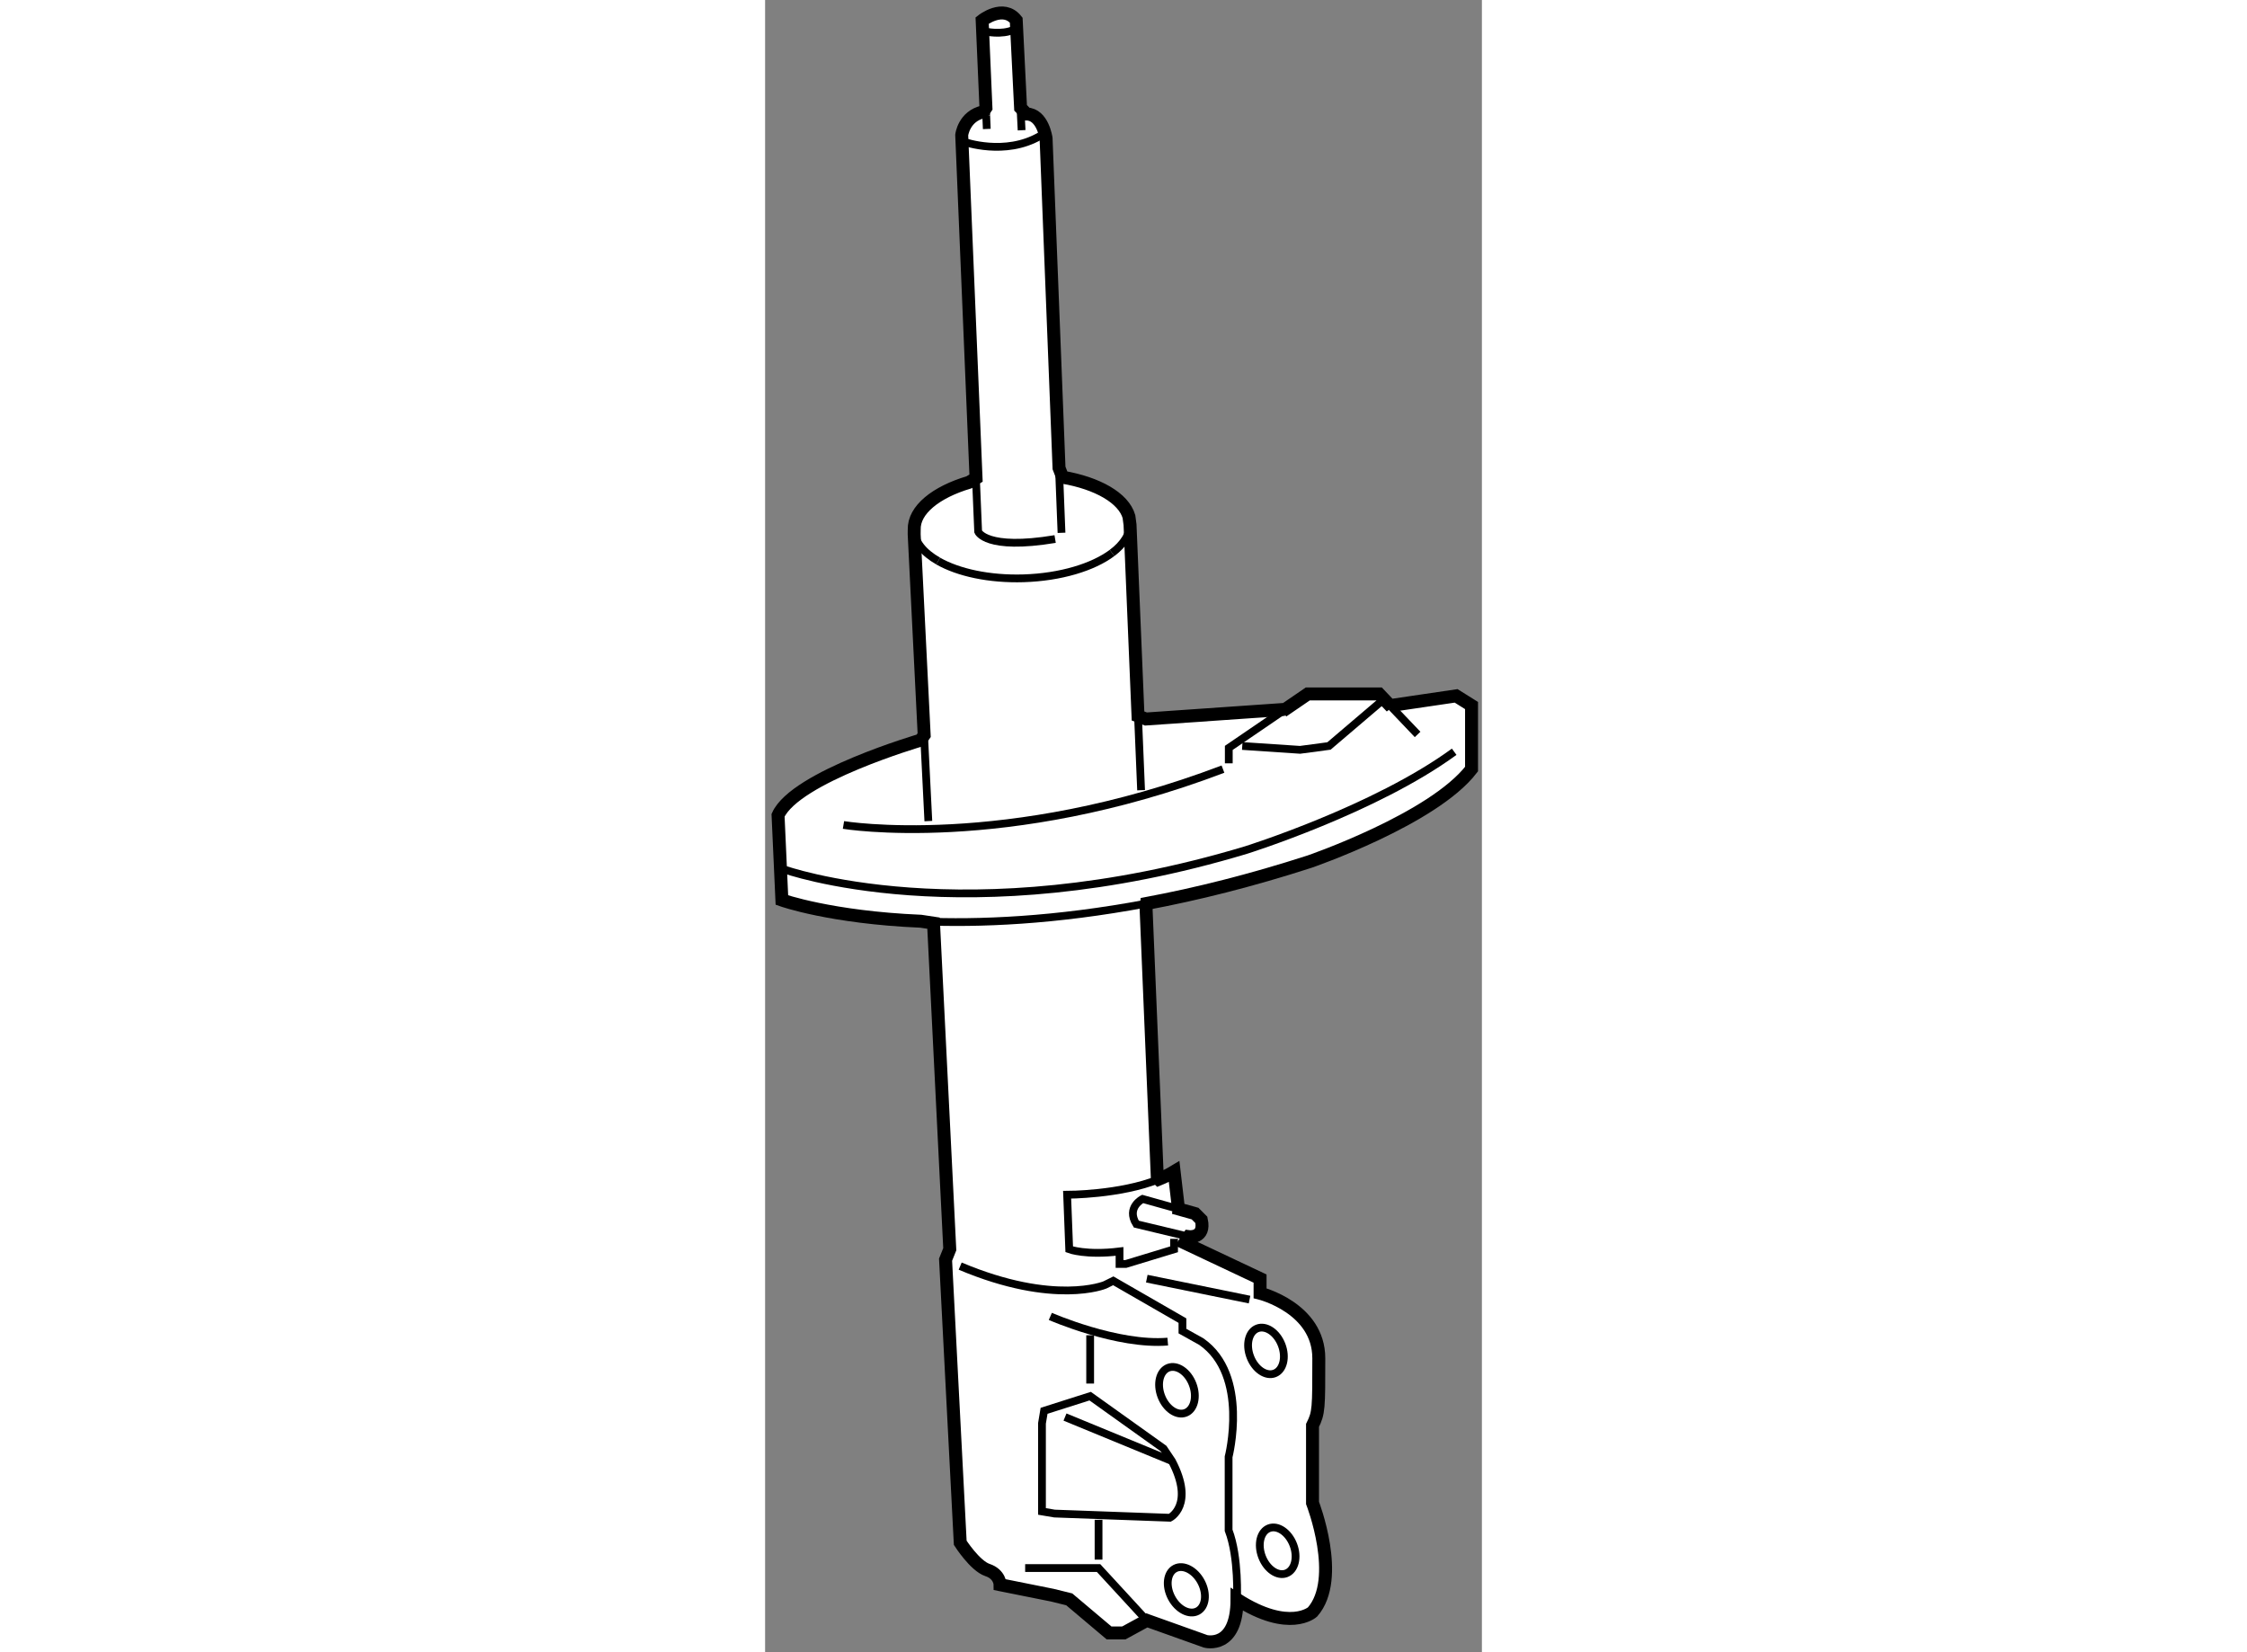<?xml version="1.0" encoding="utf-8"?>
<!-- Generator: Adobe Illustrator 15.1.0, SVG Export Plug-In . SVG Version: 6.00 Build 0)  -->
<!DOCTYPE svg PUBLIC "-//W3C//DTD SVG 1.1//EN" "http://www.w3.org/Graphics/SVG/1.1/DTD/svg11.dtd">
<svg version="1.1" xmlns="http://www.w3.org/2000/svg" xmlns:xlink="http://www.w3.org/1999/xlink" x="0px" y="0px" width="244.8px"
	 height="180px" viewBox="167.997 113.116 27.668 63.774" enable-background="new 0 0 244.8 180" xml:space="preserve">
	
<rect x="167.997" y="113.116" width="27.668" height="63.774" fill="#808080" stroke="none"/>
	
<g><path fill="#FFFFFF" stroke="#000000" stroke-width="0.5" d="M179.48,131.535c1.352,0.232,2.354,0.805,2.561,1.52l0.042,0.314
			l0.047,1.123l0.261,6.26l0.306,0.117l5.354-0.371l-0.078,0.068l0.971-0.664h0.67h2.081l0.479,0.504l-0.032-0.057l2.528-0.373
			l0.595,0.373v2.453c-1.488,1.934-6.246,3.57-6.246,3.57c-2.269,0.734-4.37,1.256-6.294,1.617l-0.021,0.24l0.432,10.355
			l0.052,0.051c0.213-0.086,0.414-0.184,0.597-0.295l0.161,1.377l-0.175,0.012l0.822,0.23l0.243,0.244
			c0.161,0.729-0.485,0.646-0.485,0.646l-0.162,0.244l2.913,1.375v0.566c0,0,2.267,0.566,2.267,2.51s0,2.104-0.242,2.59v2.994
			c0,0,1.134,2.914,0,4.209c0,0-0.892,0.811-2.915-0.486l0,0c0,1.943-1.214,1.619-1.214,1.619l-2.266-0.809l-0.891,0.486h-0.566
			l-1.538-1.297l-0.647-0.16l-2.023-0.406c0,0,0-0.404-0.485-0.566c-0.484-0.16-1.053-1.051-1.053-1.051l-0.566-10.928l0.162-0.404
			l-0.627-12.586l-0.489-0.074c-3.486-0.148-5.364-0.818-5.364-0.818l-0.148-3.271c0.668-1.488,5.504-2.9,5.504-2.9l0.136-0.195
			l-0.386-7.754l0.002-0.178c-0.023-0.76,0.834-1.445,2.115-1.826l0.271-0.162l-0.553-13.242c0,0,0.08-0.727,0.83-0.895l0.105-0.158
			l-0.146-3.369c0,0,0.816-0.646,1.315-0.012l0.168,3.383l0.231,0.238c0.627,0.01,0.753,0.939,0.753,0.939l0.5,12.725
			L179.48,131.535z"></path><path fill="none" stroke="#000000" stroke-width="0.3" d="M174.677,134.771c-0.568-0.324-0.913-0.744-0.928-1.211"></path><path fill="none" stroke="#000000" stroke-width="0.3" d="M181.39,134.459c-0.734,0.549-1.984,0.934-3.413,0.979
			c-1.331,0.041-2.524-0.223-3.3-0.666"></path><path fill="none" stroke="#000000" stroke-width="0.3" d="M182.041,133.055c0.023,0.082,0.037,0.164,0.04,0.248
			c0.013,0.422-0.243,0.82-0.691,1.156"></path><path fill="none" stroke="#000000" stroke-width="0.3" d="M186.21,174.854c0,0,0.082-1.617-0.322-2.67v-2.834
			c0,0,0.809-3.154-1.053-4.449l-0.729-0.406v-0.404l-2.67-1.537l-0.324,0.16c0,0-1.942,0.811-5.585-0.727"></path><line fill="none" stroke="#000000" stroke-width="0.3" x1="174.133" y1="141.492" x2="174.298" y2="144.809"></line><line fill="none" stroke="#000000" stroke-width="0.3" x1="182.391" y1="140.752" x2="182.51" y2="143.617"></line><path fill="none" stroke="#000000" stroke-width="0.3" d="M183.701,169.512c0.892,1.701-0.08,2.188-0.08,2.188l-4.452-0.162
			l-0.485-0.082v-3.398l0.081-0.486l1.779-0.566l2.833,2.023L183.701,169.512z"></path><line fill="none" stroke="#000000" stroke-width="0.3" x1="179.573" y1="167.813" x2="183.701" y2="169.512"></line><path fill="none" stroke="#000000" stroke-width="0.3" d="M179.007,163.928c0,0,2.59,1.135,4.532,0.973"></path><polyline fill="none" stroke="#000000" stroke-width="0.3" points="178.035,173.641 180.464,173.641 180.868,173.641 
			182.73,175.664 		"></polyline><line fill="none" stroke="#000000" stroke-width="0.3" x1="180.544" y1="164.656" x2="180.544" y2="166.52"></line><line fill="none" stroke="#000000" stroke-width="0.3" x1="180.868" y1="171.779" x2="180.868" y2="173.316"></line><line fill="none" stroke="#000000" stroke-width="0.3" x1="182.73" y1="162.471" x2="186.696" y2="163.279"></line><path fill="none" stroke="#000000" stroke-width="0.3" d="M183.187,158.637c-1.487,0.598-3.532,0.596-3.532,0.596l0.081,2.105
			c0,0,0.648,0.242,1.942,0.082v0.484h0.243l1.862-0.566v-0.404"></path><path fill="none" stroke="#000000" stroke-width="0.3" d="M183.77,159.73l-1.201-0.336c0,0-0.647,0.324-0.243,0.971l2.024,0.486"></path><ellipse transform="matrix(0.934 -0.357 0.357 0.934 -47.428 76.731)" fill="none" stroke="#000000" stroke-width="0.3" cx="183.944" cy="166.72" rx="0.648" ry="0.932"></ellipse><ellipse transform="matrix(0.885 -0.466 0.466 0.885 -60.059 105.977)" fill="none" stroke="#000000" stroke-width="0.3" cx="184.226" cy="174.411" rx="0.647" ry="0.93"></ellipse><ellipse transform="matrix(0.933 -0.359 0.359 0.933 -46.856 78.262)" fill="none" stroke="#000000" stroke-width="0.3" cx="187.382" cy="165.346" rx="0.648" ry="0.931"></ellipse><ellipse transform="matrix(0.934 -0.358 0.358 0.934 -49.464 78.549)" fill="none" stroke="#000000" stroke-width="0.3" cx="187.686" cy="173.038" rx="0.647" ry="0.932"></ellipse><path fill="none" stroke="#000000" stroke-width="0.3" d="M179.192,133.922c-2.678,0.447-2.971-0.285-2.971-0.285l-0.086-2.064"></path><line fill="none" stroke="#000000" stroke-width="0.3" x1="177.855" y1="117.279" x2="177.898" y2="118.143"></line><line fill="none" stroke="#000000" stroke-width="0.3" x1="176.532" y1="117.578" x2="176.519" y2="117.277"></line><line fill="none" stroke="#000000" stroke-width="0.3" x1="176.554" y1="118.094" x2="176.532" y2="117.578"></line><path fill="none" stroke="#000000" stroke-width="0.3" d="M176.487,114.328c0,0,0.625,0.158,1.136-0.074"></path><path fill="none" stroke="#000000" stroke-width="0.3" d="M175.681,118.592c0,0,1.576,0.559,2.932-0.229"></path><path fill="none" stroke="#000000" stroke-width="0.3" d="M174.006,148.678c2.257,0.098,5.188-0.025,8.719-0.688"></path><line fill="none" stroke="#000000" stroke-width="0.3" x1="192.174" y1="140.406" x2="193.183" y2="141.465"></line><line fill="none" stroke="#000000" stroke-width="0.3" x1="179.34" y1="131.182" x2="179.438" y2="133.682"></line><polyline fill="none" stroke="#000000" stroke-width="0.3" points="185.895,142.58 185.895,141.984 187.973,140.566 		"></polyline><polyline fill="none" stroke="#000000" stroke-width="0.3" points="186.415,141.91 188.646,142.059 189.762,141.91 
			191.77,140.199 		"></polyline><path fill="none" stroke="#000000" stroke-width="0.3" d="M171.022,144.959c0,0,6.245,1.041,14.648-2.156"></path><path fill="none" stroke="#000000" stroke-width="0.3" d="M168.716,146.67c0,0,6.992,2.527,17.848-0.744
			c0,0,4.982-1.561,8.031-3.793"></path></g>


</svg>